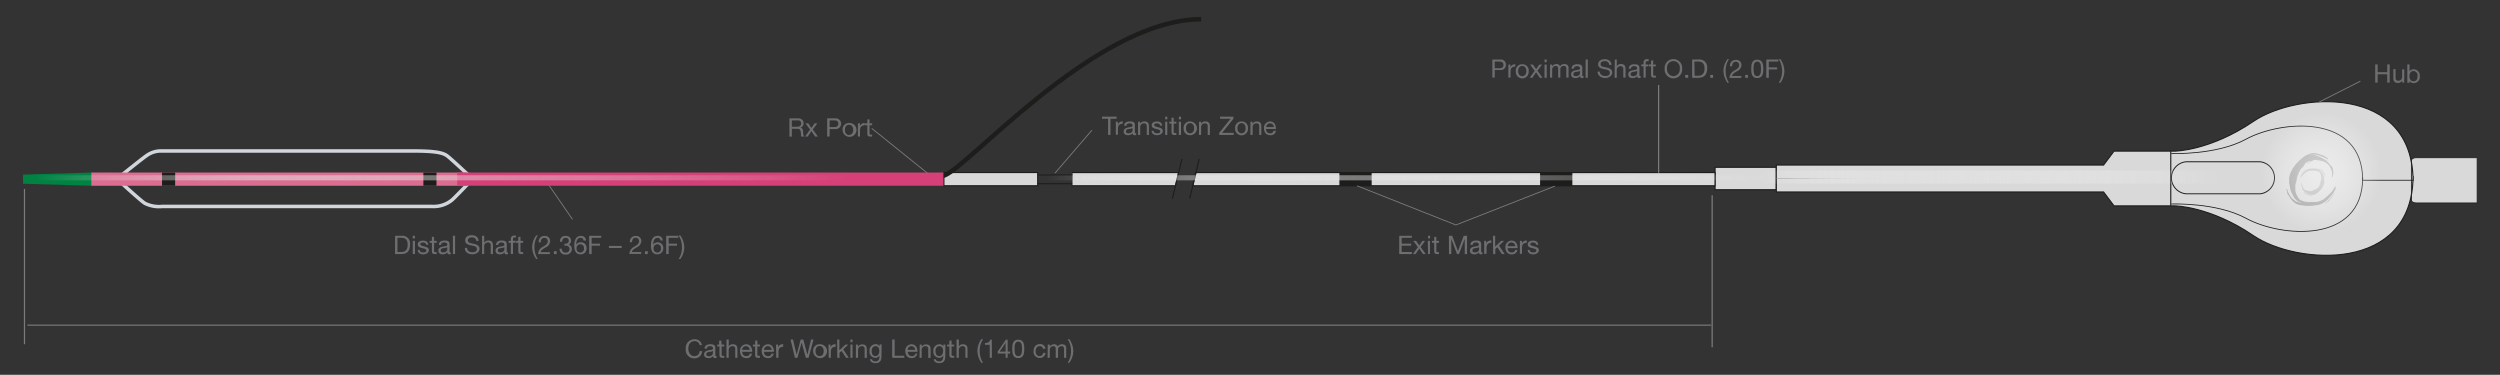 <?xml version="1.0" encoding="UTF-8"?>
<svg xmlns="http://www.w3.org/2000/svg" xmlns:xlink="http://www.w3.org/1999/xlink" id="Layer_1" data-name="Layer 1" viewBox="0 0 490.17 73.49">
  <rect x="0" y="0" width="490.17" height="73.49" fill="#333333" stroke="none"/>
  <defs>
    <linearGradient id="linear-gradient" x1="6.57" y1="34.86" x2="166.8" y2="34.86" gradientUnits="userSpaceOnUse">
      <stop offset="0" stop-color="#fff" stop-opacity="0"></stop>
      <stop offset="0.06" stop-color="#f8f8f8" stop-opacity="0.29"></stop>
      <stop offset="0.12" stop-color="#f1f1f1" stop-opacity="0.54"></stop>
      <stop offset="0.18" stop-color="#ededed" stop-opacity="0.74"></stop>
      <stop offset="0.22" stop-color="#e9e9e9" stop-opacity="0.88"></stop>
      <stop offset="0.26" stop-color="#e7e7e7" stop-opacity="0.97"></stop>
      <stop offset="0.29" stop-color="#e6e6e6"></stop>
      <stop offset="0.37" stop-color="#e7e7e7" stop-opacity="0.98"></stop>
      <stop offset="0.46" stop-color="#e8e8e8" stop-opacity="0.91"></stop>
      <stop offset="0.56" stop-color="#ebebeb" stop-opacity="0.8"></stop>
      <stop offset="0.67" stop-color="#efefef" stop-opacity="0.65"></stop>
      <stop offset="0.78" stop-color="#f3f3f3" stop-opacity="0.46"></stop>
      <stop offset="0.9" stop-color="#f9f9f9" stop-opacity="0.23"></stop>
      <stop offset="1" stop-color="#fff" stop-opacity="0"></stop>
    </linearGradient>
    <linearGradient id="linear-gradient-2" x1="205.2" y1="34.86" x2="347.34" y2="34.86" xlink:href="#linear-gradient"></linearGradient>
    <radialGradient id="radial-gradient" cx="455.1" cy="33.83" r="11.85" gradientUnits="userSpaceOnUse">
      <stop offset="0" stop-color="#fff" stop-opacity="0.5"></stop>
      <stop offset="0.14" stop-color="#fff" stop-opacity="0.47"></stop>
      <stop offset="0.35" stop-color="#fff" stop-opacity="0.39"></stop>
      <stop offset="0.6" stop-color="#fff" stop-opacity="0.27"></stop>
      <stop offset="0.87" stop-color="#fff" stop-opacity="0.09"></stop>
      <stop offset="1" stop-color="#fff" stop-opacity="0"></stop>
    </radialGradient>
    <linearGradient id="linear-gradient-3" x1="344.86" y1="34.71" x2="435.81" y2="34.71" xlink:href="#linear-gradient"></linearGradient>
    <radialGradient id="radial-gradient-2" cx="1903.41" cy="-3828.68" r="11.85" gradientTransform="translate(-343.23 739.14) scale(0.43 0.18)" xlink:href="#radial-gradient"></radialGradient>
  </defs>
  <path d="M137.17,67.65a.94.94,0,0,0-1-.76c-.85,0-1.21.7-1.21,1.45s.36,1.49,1.22,1.49a1,1,0,0,0,1-1h.48a1.46,1.46,0,0,1-1.55,1.43,1.64,1.64,0,0,1-1.65-1.86,1.69,1.69,0,0,1,1.69-1.88,1.36,1.36,0,0,1,1.47,1.16Z" fill="#6d6e70"></path>
  <path d="M140.49,70.14a.68.68,0,0,1-.31.07c-.22,0-.36-.12-.36-.4a1.17,1.17,0,0,1-.91.4c-.47,0-.86-.21-.86-.73s.44-.71.88-.8.87-.05.87-.38-.31-.43-.58-.43-.62.11-.64.49h-.43c0-.64.52-.86,1.1-.86s1,.1,1,.71v1.33c0,.2,0,.29.13.29a.39.39,0,0,0,.14,0Zm-.7-1.33A2.13,2.13,0,0,1,139,69c-.28.05-.52.15-.52.46s.24.38.5.38c.56,0,.79-.35.79-.58Z" fill="#6d6e70"></path>
  <path d="M141.47,67.56H142v.37h-.51v1.61c0,.2.05.23.32.23H142v.38h-.32c-.44,0-.62-.09-.62-.57V67.93h-.44v-.37H141v-.78h.43Z" fill="#6d6e70"></path>
  <path d="M142.45,66.57h.43v1.37h0a.87.87,0,0,1,.81-.44c.68,0,.89.39.89.94v1.71h-.42V68.39a.49.49,0,0,0-.53-.52.73.73,0,0,0-.76.81v1.47h-.43Z" fill="#6d6e70"></path>
  <path d="M147.44,69.33a1,1,0,0,1-1.11.88c-.82,0-1.21-.57-1.24-1.36a1.25,1.25,0,0,1,1.22-1.35c.91,0,1.19.85,1.17,1.48h-1.94a.77.77,0,0,0,.81.85.63.63,0,0,0,.67-.5ZM147,68.6a.75.75,0,0,0-.75-.73.74.74,0,0,0-.74.73Z" fill="#6d6e70"></path>
  <path d="M148.51,67.56H149v.37h-.51v1.61c0,.2.05.23.32.23H149v.38h-.32c-.44,0-.62-.09-.62-.57V67.93h-.44v-.37h.44v-.78h.43Z" fill="#6d6e70"></path>
  <path d="M151.7,69.33a1.05,1.05,0,0,1-1.11.88c-.82,0-1.21-.57-1.24-1.36a1.25,1.25,0,0,1,1.22-1.35c.91,0,1.19.85,1.17,1.48H149.8a.77.77,0,0,0,.81.85.63.63,0,0,0,.67-.5Zm-.41-.73a.75.75,0,0,0-.75-.73.74.74,0,0,0-.74.73Z" fill="#6d6e70"></path>
  <path d="M152.16,67.56h.4v.54h0a.94.94,0,0,1,1-.6V68c-.68,0-.93.39-.93,1v1.15h-.43Z" fill="#6d6e70"></path>
  <path d="M158.53,70.15H158l-.82-3h0l-.83,3h-.49L155,66.57h.49l.7,3h0l.8-3h.51l.8,3h0l.72-3h.48Z" fill="#6d6e70"></path>
  <path d="M160.7,67.5a1.36,1.36,0,1,1-1.26,1.36A1.23,1.23,0,0,1,160.7,67.5Zm0,2.33c.44,0,.8-.35.8-1s-.36-1-.8-1-.81.35-.81,1S160.25,69.83,160.7,69.83Z" fill="#6d6e70"></path>
  <path d="M162.44,67.56h.4v.54h0a.93.93,0,0,1,1-.6V68c-.69,0-.94.39-.94,1v1.15h-.42Z" fill="#6d6e70"></path>
  <path d="M164.14,66.57h.43v2.12l1.18-1.13h.57l-1,.94,1.1,1.65h-.54L165,68.8l-.4.37v1h-.43Z" fill="#6d6e70"></path>
  <path d="M167.16,67.09h-.42v-.52h.42Zm-.42.47h.42v2.59h-.42Z" fill="#6d6e70"></path>
  <path d="M167.82,67.56h.4V68h0a.9.9,0,0,1,.84-.47c.68,0,.89.39.89.94v1.71h-.42V68.39a.49.49,0,0,0-.53-.52.73.73,0,0,0-.76.81v1.47h-.43Z" fill="#6d6e70"></path>
  <path d="M172.83,69.93c0,.84-.38,1.27-1.2,1.27-.48,0-1-.2-1.07-.76H171c0,.31.39.42.67.42.55,0,.77-.4.77-1v-.17h0a.87.87,0,0,1-.8.47,1.18,1.18,0,0,1-1.16-1.31,1.22,1.22,0,0,1,1.2-1.37.84.84,0,0,1,.77.43h0v-.37h.4Zm-.42-1.13c0-.45-.2-.93-.73-.93s-.77.45-.77.95.17,1,.73,1S172.41,69.29,172.41,68.8Z" fill="#6d6e70"></path>
  <path d="M174.93,66.57h.48v3.18h1.89v.4h-2.37Z" fill="#6d6e70"></path>
  <path d="M179.85,69.33a1.05,1.05,0,0,1-1.11.88c-.82,0-1.21-.57-1.24-1.36a1.25,1.25,0,0,1,1.22-1.35c.91,0,1.19.85,1.17,1.48H178a.77.77,0,0,0,.81.85.63.63,0,0,0,.67-.5Zm-.41-.73a.75.75,0,0,0-.75-.73.74.74,0,0,0-.74.73Z" fill="#6d6e70"></path>
  <path d="M180.33,67.56h.4V68h0a.9.9,0,0,1,.84-.47c.68,0,.89.39.89.94v1.71H182V68.39a.49.49,0,0,0-.52-.52.73.73,0,0,0-.77.81v1.47h-.42Z" fill="#6d6e70"></path>
  <path d="M185.34,69.93c0,.84-.39,1.27-1.2,1.27-.49,0-1-.2-1.07-.76h.42c0,.31.39.42.67.42.56,0,.78-.4.78-1v-.17h0a.87.87,0,0,1-.81.47A1.17,1.17,0,0,1,183,68.87a1.22,1.22,0,0,1,1.19-1.37.82.82,0,0,1,.77.43h0v-.37h.4Zm-.42-1.13c0-.45-.2-.93-.74-.93s-.76.45-.76.95.17,1,.73,1S184.92,69.29,184.92,68.8Z" fill="#6d6e70"></path>
  <path d="M186.57,67.56h.51v.37h-.51v1.61c0,.2.05.23.32.23h.19v.38h-.32c-.44,0-.62-.09-.62-.57V67.93h-.44v-.37h.44v-.78h.43Z" fill="#6d6e70"></path>
  <path d="M187.55,66.57H188v1.37h0a.87.87,0,0,1,.81-.44c.68,0,.89.39.89.94v1.71h-.42V68.39a.49.49,0,0,0-.53-.52.73.73,0,0,0-.76.81v1.47h-.43Z" fill="#6d6e70"></path>
  <path d="M192.42,71.14a4.2,4.2,0,0,1-.78-2.34,3.92,3.92,0,0,1,.78-2.31h.33a4.09,4.09,0,0,0-.66,2.31,4.19,4.19,0,0,0,.66,2.34Z" fill="#6d6e70"></path>
  <path d="M194.48,70.15h-.43V67.6h-.92v-.34c.49,0,.93-.13,1-.66h.33Z" fill="#6d6e70"></path>
  <path d="M197.57,68.94h.48v.38h-.48v.83h-.4v-.83h-1.55v-.41l1.61-2.31h.34Zm-.4,0V67.2h0L196,68.94Z" fill="#6d6e70"></path>
  <path d="M199.65,66.6c1.11,0,1.18,1,1.18,1.81s-.07,1.8-1.18,1.8-1.18-1-1.18-1.8S198.54,66.6,199.65,66.6Zm0,3.23c.72,0,.73-.9.73-1.43s0-1.43-.73-1.43-.73.9-.73,1.43S198.92,69.83,199.65,69.83Z" fill="#6d6e70"></path>
  <path d="M204.5,68.39a.6.6,0,0,0-.64-.52c-.61,0-.8.49-.8,1s.21.94.75.94a.67.67,0,0,0,.71-.63H205a1.08,1.08,0,0,1-1.14,1,1.18,1.18,0,0,1-1.21-1.32c0-.78.4-1.39,1.22-1.39a1,1,0,0,1,1.11.89Z" fill="#6d6e70"></path>
  <path d="M205.43,67.56h.4v.38h0a1,1,0,0,1,.84-.44.69.69,0,0,1,.71.44.94.94,0,0,1,.81-.44c.52,0,.86.21.86.75v1.9h-.42v-1.7c0-.32-.09-.58-.51-.58a.63.63,0,0,0-.67.67v1.61H207v-1.7c0-.34-.1-.58-.48-.58a.7.7,0,0,0-.69.67v1.61h-.43Z" fill="#6d6e70"></path>
  <path d="M209.33,71.14a4.19,4.19,0,0,0,.66-2.31,4.24,4.24,0,0,0-.66-2.34h.32a4.19,4.19,0,0,1,.79,2.34,4,4,0,0,1-.79,2.31Z" fill="#6d6e70"></path>
  <path d="M77.46,46.23h1.22a1.52,1.52,0,0,1,1.72,1.7c0,1.2-.52,1.88-1.72,1.88H77.46Zm.47,3.18h.79c.33,0,1.21-.09,1.21-1.41,0-.85-.32-1.37-1.2-1.37h-.8Z" fill="#6d6e70"></path>
  <path d="M81.36,46.75h-.43v-.52h.43Zm-.43.47h.43v2.59h-.43Z" fill="#6d6e70"></path>
  <path d="M82.28,49c0,.38.34.5.69.5s.63-.06.63-.38-.42-.39-.85-.48-.84-.24-.84-.74.51-.73,1-.73,1,.18,1.07.81h-.43c0-.33-.32-.44-.6-.44s-.55.07-.55.33.45.36.84.46.85.23.85.73-.58.82-1.1.82-1.07-.24-1.1-.88Z" fill="#6d6e70"></path>
  <path d="M85.11,47.22h.51v.38h-.51v1.6c0,.2,0,.23.32.23h.19v.38H85.3c-.44,0-.62-.09-.62-.57V47.6h-.44v-.38h.44v-.78h.43Z" fill="#6d6e70"></path>
  <path d="M88.38,49.8a.6.6,0,0,1-.3.07c-.22,0-.36-.12-.36-.4a1.17,1.17,0,0,1-.91.4c-.47,0-.86-.21-.86-.73s.44-.71.88-.79.87-.06.87-.38-.31-.44-.58-.44-.62.11-.64.49h-.43c0-.64.52-.86,1.1-.86s1,.1,1,.71V49.2c0,.2,0,.29.13.29a.32.32,0,0,0,.13,0Zm-.69-1.33a2.13,2.13,0,0,1-.77.18c-.28.05-.52.15-.52.46s.24.38.5.38c.56,0,.79-.35.79-.58Z" fill="#6d6e70"></path>
  <path d="M88.8,46.23h.43v3.58H88.8Z" fill="#6d6e70"></path>
  <path d="M93.42,47.28a.79.79,0,0,0-.89-.73c-.4,0-.8.14-.8.61s.57.51,1.14.64,1.15.33,1.15,1-.75,1.06-1.4,1.06c-.8,0-1.48-.39-1.48-1.26h.45c0,.6.5.86,1,.86s.91-.13.91-.65-.57-.58-1.14-.7-1.15-.29-1.15-1,.65-1,1.3-1,1.29.34,1.32,1.13Z" fill="#6d6e70"></path>
  <path d="M94.52,46.23h.42V47.6h0a.88.88,0,0,1,.82-.44c.68,0,.89.39.89.94v1.71h-.43V48.05a.49.49,0,0,0-.52-.52.73.73,0,0,0-.77.82v1.46h-.42Z" fill="#6d6e70"></path>
  <path d="M99.59,49.8a.62.62,0,0,1-.31.07c-.22,0-.36-.12-.36-.4a1.16,1.16,0,0,1-.91.4c-.47,0-.85-.21-.85-.73s.43-.71.87-.79.87-.06.87-.38-.3-.44-.57-.44-.63.11-.65.49h-.42c0-.64.52-.86,1.09-.86s1,.1,1,.71V49.2c0,.2,0,.29.14.29a.32.32,0,0,0,.13,0Zm-.69-1.33a2.24,2.24,0,0,1-.77.18c-.28.05-.52.15-.52.46s.24.38.5.38c.56,0,.79-.35.79-.58Z" fill="#6d6e70"></path>
  <path d="M100.16,47.6h-.44v-.38h.44v-.39c0-.42.25-.64.71-.64a1.35,1.35,0,0,1,.28,0v.37a1.05,1.05,0,0,0-.24,0c-.21,0-.33.06-.33.29v.36h.5v.38h-.5v2.21h-.42Z" fill="#6d6e70"></path>
  <path d="M102.05,47.22h.52v.38h-.52v1.6c0,.2.06.23.32.23h.2v.38h-.33c-.44,0-.61-.09-.61-.57V47.6h-.44v-.38h.44v-.78h.42Z" fill="#6d6e70"></path>
  <path d="M105.13,50.8a4.21,4.21,0,0,1-.79-2.34,4,4,0,0,1,.79-2.31h.32a4.17,4.17,0,0,0-.66,2.31,4.27,4.27,0,0,0,.66,2.34Z" fill="#6d6e70"></path>
  <path d="M105.62,47.51a1.1,1.1,0,0,1,1.14-1.25,1,1,0,0,1,1.11,1A1.43,1.43,0,0,1,107,48.5c-.44.27-.91.49-1,.93h1.82v.38h-2.32a1.69,1.69,0,0,1,1-1.45c.6-.37.9-.6.9-1.09a.65.65,0,0,0-.68-.64c-.5,0-.71.46-.69.88Z" fill="#6d6e70"></path>
  <path d="M108.6,49.25h.55v.56h-.55Z" fill="#6d6e70"></path>
  <path d="M110.66,47.78h.19a.59.59,0,0,0,.67-.58.56.56,0,0,0-.63-.57c-.46,0-.66.36-.67.77h-.42a1,1,0,0,1,1.09-1.14c.62,0,1.08.29,1.08,1a.83.83,0,0,1-.49.71h0a.8.8,0,0,1,.64.86,1.09,1.09,0,0,1-1.22,1.08,1.08,1.08,0,0,1-1.18-1.16h.43a.72.72,0,0,0,.75.78.7.7,0,0,0,.77-.68.67.67,0,0,0-.75-.68h-.26Z" fill="#6d6e70"></path>
  <path d="M114.42,47.16a.57.57,0,0,0-.59-.53c-.73,0-.84.8-.86,1.35h0a1,1,0,0,1,.88-.47A1.07,1.07,0,0,1,115,48.68a1.12,1.12,0,0,1-1.19,1.19c-1.05,0-1.22-1-1.22-1.71,0-1,.3-1.9,1.31-1.9a.92.92,0,0,1,1,.9Zm-1.37,1.54a.73.73,0,1,0,1.45,0,.71.71,0,0,0-.72-.81A.73.73,0,0,0,113.05,48.7Z" fill="#6d6e70"></path>
  <path d="M115.52,46.23h2.35v.4H116v1.14h1.64v.4H116v1.64h-.48Z" fill="#6d6e70"></path>
  <path d="M119.39,48.22h2.5v.4h-2.5Z" fill="#6d6e70"></path>
  <path d="M123.5,47.51a1.1,1.1,0,0,1,1.14-1.25,1,1,0,0,1,1.11,1,1.43,1.43,0,0,1-.86,1.22c-.44.27-.91.49-1,.93h1.82v.38H123.4a1.69,1.69,0,0,1,1-1.45c.6-.37.9-.6.9-1.09a.65.65,0,0,0-.68-.64c-.5,0-.71.46-.69.88Z" fill="#6d6e70"></path>
  <path d="M126.48,49.25H127v.56h-.55Z" fill="#6d6e70"></path>
  <path d="M129.52,47.16a.57.57,0,0,0-.59-.53c-.73,0-.84.8-.86,1.35h0a1,1,0,0,1,.88-.47,1.07,1.07,0,0,1,1.09,1.16,1.12,1.12,0,0,1-1.19,1.19c-1.05,0-1.22-1-1.22-1.71,0-1,.3-1.9,1.31-1.9a.92.92,0,0,1,1,.9Zm-1.37,1.54a.73.73,0,1,0,1.45,0,.71.71,0,0,0-.72-.81A.73.73,0,0,0,128.15,48.7Z" fill="#6d6e70"></path>
  <path d="M130.62,46.23H133v.4H131.1v1.14h1.64v.4H131.1v1.64h-.48Z" fill="#6d6e70"></path>
  <path d="M133.05,50.8a4.11,4.11,0,0,0,.66-2.31,4.16,4.16,0,0,0-.66-2.34h.33a4.18,4.18,0,0,1,.78,2.34,3.94,3.94,0,0,1-.78,2.31Z" fill="#6d6e70"></path>
  <path d="M274.35,46.23h2.47v.4h-2v1.14h1.86v.4h-1.86v1.24h2v.4h-2.48Z" fill="#6d6e70"></path>
  <path d="M278,48.45l-.9-1.23h.54l.63.91.64-.91h.51l-.89,1.19,1,1.4H279l-.72-1.07-.73,1.07h-.51Z" fill="#6d6e70"></path>
  <path d="M280.37,46.75H280v-.52h.42Zm-.42.47h.42v2.59H280Z" fill="#6d6e70"></path>
  <path d="M281.62,47.22h.52v.38h-.52v1.6c0,.2.06.23.33.23h.19v.38h-.33c-.44,0-.61-.09-.61-.57V47.6h-.44v-.38h.44v-.78h.42Z" fill="#6d6e70"></path>
  <path d="M284.08,46.23h.65l1.13,3,1.13-3h.65v3.58h-.45v-3h0l-1.12,3h-.4l-1.12-3h0v3h-.45Z" fill="#6d6e70"></path>
  <path d="M290.65,49.8a.65.65,0,0,1-.31.07c-.22,0-.36-.12-.36-.4a1.17,1.17,0,0,1-.91.4c-.47,0-.86-.21-.86-.73s.44-.71.88-.79.87-.06.87-.38-.31-.44-.58-.44-.62.11-.64.49h-.43c0-.64.52-.86,1.1-.86s1,.1,1,.71V49.2c0,.2,0,.29.14.29a.37.37,0,0,0,.13,0ZM290,48.47a2.24,2.24,0,0,1-.78.18c-.28.05-.52.15-.52.46s.24.38.5.38c.57,0,.8-.35.8-.58Z" fill="#6d6e70"></path>
  <path d="M291,47.22h.4v.54h0a.94.94,0,0,1,1-.6v.45c-.69,0-.94.39-.94,1v1.15H291Z" fill="#6d6e70"></path>
  <path d="M292.73,46.23h.42v2.12l1.19-1.13h.57l-1,.94,1.1,1.65h-.54l-.89-1.35-.4.37v1h-.42Z" fill="#6d6e70"></path>
  <path d="M297.51,49a1.05,1.05,0,0,1-1.11.88c-.83,0-1.22-.57-1.24-1.36a1.25,1.25,0,0,1,1.21-1.35c.92,0,1.2.85,1.18,1.48h-1.94a.76.76,0,0,0,.8.85.63.63,0,0,0,.68-.5Zm-.41-.73a.75.75,0,0,0-.75-.73.74.74,0,0,0-.74.73Z" fill="#6d6e70"></path>
  <path d="M298,47.22h.4v.54h0a.93.93,0,0,1,.95-.6v.45c-.69,0-.94.39-.94,1v1.15H298Z" fill="#6d6e70"></path>
  <path d="M299.91,49c0,.38.34.5.69.5s.63-.06.63-.38-.42-.39-.85-.48-.84-.24-.84-.74.51-.73,1-.73,1,.18,1.07.81h-.43c0-.33-.32-.44-.6-.44s-.55.07-.55.33.45.36.84.46.85.23.85.73-.58.82-1.1.82-1.07-.24-1.1-.88Z" fill="#6d6e70"></path>
  <path d="M292.6,11.67h1.57a1,1,0,0,1,1.09,1.06,1,1,0,0,1-1.09,1h-1.1v1.47h-.47Zm.47,1.71H294c.53,0,.78-.23.78-.65s-.25-.66-.78-.66h-.94Z" fill="#6d6e70"></path>
  <path d="M295.75,12.66h.4v.54h0a.94.94,0,0,1,.95-.6v.45c-.68,0-.93.39-.93,1v1.16h-.43Z" fill="#6d6e70"></path>
  <path d="M298.46,12.6A1.22,1.22,0,0,1,299.72,14a1.26,1.26,0,1,1-2.51,0A1.22,1.22,0,0,1,298.46,12.6Zm0,2.33c.45,0,.81-.35.81-1s-.36-1-.81-1-.8.35-.8,1S298,14.93,298.46,14.93Z" fill="#6d6e70"></path>
  <path d="M300.91,13.88l-.9-1.22h.55l.62.9.64-.9h.52l-.9,1.19,1,1.4h-.55l-.72-1.08-.72,1.08h-.52Z" fill="#6d6e70"></path>
  <path d="M303.26,12.19h-.43v-.52h.43Zm-.43.47h.43v2.59h-.43Z" fill="#6d6e70"></path>
  <path d="M303.92,12.66h.4V13h0a1,1,0,0,1,.83-.44.69.69,0,0,1,.72.44.94.94,0,0,1,.81-.44c.51,0,.86.21.86.75v1.9h-.43v-1.7c0-.32-.08-.58-.5-.58a.63.63,0,0,0-.68.66v1.62h-.42v-1.7c0-.34-.11-.58-.49-.58a.7.7,0,0,0-.69.66v1.62h-.42Z" fill="#6d6e70"></path>
  <path d="M310.48,15.24a.65.65,0,0,1-.31.07c-.22,0-.36-.13-.36-.4a1.17,1.17,0,0,1-.91.4c-.47,0-.86-.21-.86-.73s.44-.71.88-.8.87-.06.87-.38-.31-.43-.58-.43-.62.11-.64.49h-.43c0-.64.52-.86,1.1-.86s1,.1,1,.71v1.33c0,.2,0,.29.14.29a.37.37,0,0,0,.13,0Zm-.7-1.33a2.14,2.14,0,0,1-.77.17c-.28.05-.52.15-.52.47s.24.38.5.38c.56,0,.79-.35.79-.58Z" fill="#6d6e70"></path>
  <path d="M310.89,11.67h.43v3.58h-.43Z" fill="#6d6e70"></path>
  <path d="M315.51,12.72a.79.79,0,0,0-.89-.73c-.4,0-.8.14-.8.61s.57.5,1.15.63,1.14.33,1.14,1-.75,1.07-1.4,1.07-1.48-.39-1.48-1.26h.45c0,.6.5.86,1.05.86s.9-.13.9-.65-.57-.58-1.14-.7-1.15-.29-1.15-.95.65-1,1.3-1,1.29.34,1.32,1.13Z" fill="#6d6e70"></path>
  <path d="M316.61,11.67H317V13h0a.88.88,0,0,1,.82-.44c.68,0,.89.39.89.94v1.71h-.43V13.49a.49.49,0,0,0-.52-.52.73.73,0,0,0-.77.81v1.47h-.42Z" fill="#6d6e70"></path>
  <path d="M321.68,15.24a.65.65,0,0,1-.31.07c-.22,0-.36-.13-.36-.4a1.16,1.16,0,0,1-.91.4c-.47,0-.85-.21-.85-.73s.43-.71.87-.8.87-.06.87-.38-.3-.43-.57-.43-.63.11-.65.49h-.42c0-.64.52-.86,1.09-.86s1,.1,1,.71v1.33c0,.2,0,.29.14.29a.32.32,0,0,0,.13,0ZM321,13.91a2.25,2.25,0,0,1-.77.17c-.28.05-.52.15-.52.47s.24.38.5.38c.56,0,.79-.35.79-.58Z" fill="#6d6e70"></path>
  <path d="M322.25,13h-.44v-.37h.44v-.39c0-.42.25-.64.71-.64a1.35,1.35,0,0,1,.28,0V12a1.05,1.05,0,0,0-.24,0c-.21,0-.33.06-.33.29v.36h.5V13h-.5v2.22h-.42Z" fill="#6d6e70"></path>
  <path d="M324.14,12.66h.52V13h-.52v1.61c0,.2.06.23.32.23h.2v.38h-.33c-.44,0-.61-.09-.61-.57V13h-.44v-.37h.44v-.78h.42Z" fill="#6d6e70"></path>
  <path d="M328.1,11.59a1.71,1.71,0,0,1,1.71,1.87,1.72,1.72,0,1,1-3.42,0A1.71,1.71,0,0,1,328.1,11.59Zm0,3.34a1.3,1.3,0,0,0,1.24-1.47,1.26,1.26,0,1,0-2.48,0A1.3,1.3,0,0,0,328.1,14.93Z" fill="#6d6e70"></path>
  <path d="M330.41,14.69H331v.56h-.56Z" fill="#6d6e70"></path>
  <path d="M331.78,11.67H333a1.52,1.52,0,0,1,1.72,1.7c0,1.2-.53,1.88-1.72,1.88h-1.22Zm.47,3.18H333c.33,0,1.21-.09,1.21-1.41,0-.85-.32-1.37-1.2-1.37h-.8Z" fill="#6d6e70"></path>
  <path d="M335.32,14.69h.56v.56h-.56Z" fill="#6d6e70"></path>
  <path d="M338.71,16.24a4.22,4.22,0,0,1-.79-2.35,3.92,3.92,0,0,1,.79-2.3H339a4.16,4.16,0,0,0-.66,2.3,4.3,4.3,0,0,0,.66,2.35Z" fill="#6d6e70"></path>
  <path d="M339.2,13a1.1,1.1,0,0,1,1.14-1.25,1,1,0,0,1,1.11,1,1.41,1.41,0,0,1-.86,1.21c-.44.27-.91.5-1,.94h1.82v.38H339.1a1.7,1.7,0,0,1,1-1.46c.6-.37.9-.59.9-1.08a.65.65,0,0,0-.68-.64c-.5,0-.71.46-.69.88Z" fill="#6d6e70"></path>
  <path d="M342.18,14.69h.55v.56h-.55Z" fill="#6d6e70"></path>
  <path d="M344.54,11.7c1.11,0,1.19,1,1.19,1.8s-.08,1.81-1.19,1.81-1.18-1-1.18-1.81S343.43,11.7,344.54,11.7Zm0,3.23c.73,0,.73-.9.73-1.43s0-1.43-.73-1.43-.73.9-.73,1.43S343.82,14.93,344.54,14.93Z" fill="#6d6e70"></path>
  <path d="M346.32,11.67h2.35v.4H346.8v1.14h1.64v.4H346.8v1.64h-.48Z" fill="#6d6e70"></path>
  <path d="M348.75,16.24a4.11,4.11,0,0,0,.66-2.31,4.16,4.16,0,0,0-.66-2.34h.33a4.18,4.18,0,0,1,.78,2.34,3.94,3.94,0,0,1-.78,2.31Z" fill="#6d6e70"></path>
  <path d="M217.26,23.28h-1.19v-.4h2.86v.4h-1.2v3.18h-.47Z" fill="#6d6e70"></path>
  <path d="M218.78,23.87h.4v.54h0a.93.93,0,0,1,.95-.6v.45c-.69,0-.94.39-.94,1v1.16h-.42Z" fill="#6d6e70"></path>
  <path d="M222.75,26.45a.63.63,0,0,1-.31.06c-.22,0-.36-.11-.36-.4a1.12,1.12,0,0,1-.91.4c-.47,0-.85-.21-.85-.72s.43-.71.87-.8.87-.06.87-.38-.3-.43-.57-.43-.63.11-.65.49h-.42c0-.64.52-.86,1.09-.86s1,.1,1,.71v1.33c0,.2,0,.29.14.29a.22.22,0,0,0,.13,0Zm-.69-1.33a2.25,2.25,0,0,1-.77.17c-.28.05-.52.15-.52.47s.24.38.5.38c.56,0,.79-.35.79-.59Z" fill="#6d6e70"></path>
  <path d="M223.14,23.87h.4v.41h0a.9.9,0,0,1,.84-.47c.68,0,.89.39.89.94v1.71h-.42V24.7a.49.49,0,0,0-.53-.52.73.73,0,0,0-.76.81v1.47h-.43Z" fill="#6d6e70"></path>
  <path d="M226.18,25.64c0,.38.35.5.7.5s.62-.06.62-.38-.42-.39-.84-.49-.85-.23-.85-.73.52-.73,1-.73,1,.18,1.06.81h-.43c0-.33-.32-.44-.6-.44s-.55.07-.55.33.45.36.85.45.85.24.85.74-.58.81-1.11.81-1.07-.23-1.09-.87Z" fill="#6d6e70"></path>
  <path d="M228.87,23.4h-.42v-.52h.42Zm-.42.47h.42v2.59h-.42Z" fill="#6d6e70"></path>
  <path d="M230.12,23.87h.52v.37h-.52v1.61c0,.2.06.23.32.23h.2v.38h-.33c-.44,0-.61-.09-.61-.57V24.24h-.44v-.37h.44v-.78h.42Z" fill="#6d6e70"></path>
  <path d="M231.56,23.4h-.43v-.52h.43Zm-.43.47h.43v2.59h-.43Z" fill="#6d6e70"></path>
  <path d="M233.33,23.81a1.35,1.35,0,0,1,0,2.7,1.22,1.22,0,0,1-1.25-1.35A1.22,1.22,0,0,1,233.33,23.81Zm0,2.33c.45,0,.81-.35.81-1s-.36-1-.81-1-.8.35-.8,1S232.89,26.14,233.33,26.14Z" fill="#6d6e70"></path>
  <path d="M235.09,23.87h.4v.41h0a.9.9,0,0,1,.84-.47c.68,0,.89.39.89.94v1.71h-.43V24.7a.49.49,0,0,0-.52-.52.73.73,0,0,0-.77.81v1.47h-.42Z" fill="#6d6e70"></path>
  <path d="M239.05,26.05l2.22-2.77h-2.05v-.4h2.61v.4l-2.22,2.77h2.28v.41h-2.84Z" fill="#6d6e70"></path>
  <path d="M243.43,23.81a1.22,1.22,0,0,1,1.25,1.35,1.26,1.26,0,1,1-2.51,0A1.23,1.23,0,0,1,243.43,23.81Zm0,2.33c.44,0,.8-.35.8-1s-.36-1-.8-1-.81.35-.81,1S243,26.14,243.43,26.14Z" fill="#6d6e70"></path>
  <path d="M245.18,23.87h.4v.41h0a.9.9,0,0,1,.84-.47c.68,0,.89.39.89.94v1.71h-.42V24.7a.49.49,0,0,0-.53-.52.73.73,0,0,0-.76.81v1.47h-.43Z" fill="#6d6e70"></path>
  <path d="M250.17,25.63a1,1,0,0,1-1.11.88c-.82,0-1.21-.57-1.24-1.36A1.24,1.24,0,0,1,249,23.81c.91,0,1.19.85,1.17,1.48h-1.94a.77.77,0,0,0,.81.85.63.63,0,0,0,.67-.51Zm-.41-.72a.75.75,0,0,0-.75-.73.74.74,0,0,0-.74.73Z" fill="#6d6e70"></path>
  <path d="M154.78,23.2h1.68c.67,0,1.09.36,1.09.93a.86.86,0,0,1-.62.91h0c.41.08.5.39.53.74a1.8,1.8,0,0,0,.21,1h-.53c-.13-.14-.06-.53-.13-.88s-.13-.64-.59-.64h-1.17v1.52h-.47Zm1.47,1.65c.44,0,.82-.12.82-.64a.56.56,0,0,0-.63-.61h-1.19v1.25Z" fill="#6d6e70"></path>
  <path d="M158.83,25.41l-.9-1.23h.54l.62.91.65-.91h.51l-.89,1.2,1,1.39h-.55l-.72-1.07-.72,1.07h-.51Z" fill="#6d6e70"></path>
  <path d="M162.18,23.2h1.57a1.06,1.06,0,1,1,0,2.11h-1.09v1.46h-.48Zm.48,1.71h.93c.53,0,.78-.23.78-.66s-.25-.65-.78-.65h-.93Z" fill="#6d6e70"></path>
  <path d="M166.47,24.12a1.36,1.36,0,1,1-1.26,1.36A1.23,1.23,0,0,1,166.47,24.12Zm0,2.34c.45,0,.81-.35.81-1s-.36-1-.81-1-.81.35-.81,1S166,26.46,166.47,26.46Z" fill="#6d6e70"></path>
  <path d="M168.21,24.18h.4v.55h0a.94.94,0,0,1,.95-.61v.45c-.69,0-.94.4-.94,1.05v1.15h-.42Z" fill="#6d6e70"></path>
  <path d="M170.48,24.18H171v.38h-.51v1.61c0,.19.05.23.32.23H171v.37h-.32c-.44,0-.62-.09-.62-.56V24.56h-.44v-.38h.44v-.77h.43Z" fill="#6d6e70"></path>
  <polygon points="17.89 33.83 4.51 34.24 4.51 36.02 17.89 36.42 17.89 33.83" fill="#008242"></polygon>
  <path d="M91.73,34.22s-3.07-2.88-4-3.62-2.72-1-7-1H31.76a4.81,4.81,0,0,0-3,.9C28,31,24,34.22,24,34.22v1.83s3.78,3.47,4.44,3.83a6.19,6.19,0,0,0,3.33.6h53a5.69,5.69,0,0,0,3.86-1.27c.68-.6,3.13-3.17,3.13-3.17Z" fill="none" stroke="#d0d6db" stroke-width="0.69"></path>
  <rect x="17.89" y="33.83" width="73.64" height="2.59" fill="#db6d91"></rect>
  <rect x="31.77" y="33.83" width="2.57" height="2.59" fill="#1d1d1b"></rect>
  <rect x="83.01" y="33.83" width="2.57" height="2.59" fill="#1d1d1b"></rect>
  <polygon points="231.08 33.83 210.12 33.83 210.16 36.42 230.49 36.42 231.08 33.83" fill="#d9d9d9"></polygon>
  <rect x="336.27" y="32.8" width="11.99" height="4.4" fill="#d9d9d9"></rect>
  <rect x="336.27" y="32.8" width="11.99" height="4.4" fill="none" stroke="#1d1d1b" stroke-width="0.22"></rect>
  <polygon points="336.26 33.83 234.49 33.83 233.88 36.42 336.26 36.42 336.26 33.83" fill="#d9d9d9"></polygon>
  <polygon points="336.26 33.83 234.49 33.83 233.88 36.42 336.26 36.42 336.26 33.83" fill="none" stroke="#1d1d1b" stroke-width="0.22"></polygon>
  <polygon points="231.08 33.83 210.18 33.83 210.16 36.42 230.47 36.42 231.08 33.83" fill="none" stroke="#1d1d1b" stroke-width="0.22"></polygon>
  <rect x="185.07" y="33.83" width="18.39" height="2.59" fill="#d9d9d9"></rect>
  <rect x="185.07" y="33.83" width="18.39" height="2.59" fill="none" stroke="#1d1d1b" stroke-width="0.22"></rect>
  <rect x="301.96" y="33.84" width="6.33" height="2.64" fill="#1d1d1b"></rect>
  <rect x="262.61" y="33.84" width="6.33" height="2.64" fill="#1d1d1b"></rect>
  <line x1="203.47" y1="34.31" x2="210.23" y2="34.31" fill="none" stroke="#1d1d1b" stroke-width="0.22"></line>
  <line x1="203.47" y1="36.02" x2="210.23" y2="36.02" fill="none" stroke="#1d1d1b" stroke-width="0.22"></line>
  <path d="M235.51,3.77c-21.15,0-47.1,30.71-50.74,30.71l-2,.24" fill="none" stroke="#1d1d1b" stroke-width="0.89"></path>
  <line x1="335.7" y1="38.27" x2="335.7" y2="68.08" fill="none" stroke="#7a7b7a" stroke-linejoin="round" stroke-width="0.24"></line>
  <line x1="325.2" y1="16.67" x2="325.2" y2="33.9" fill="none" stroke="#7a7b7a" stroke-linejoin="round" stroke-width="0.24"></line>
  <line x1="4.8" y1="37.05" x2="4.8" y2="67.48" fill="none" stroke="#7a7b7a" stroke-linejoin="round" stroke-width="0.24"></line>
  <line x1="5.38" y1="63.76" x2="335.51" y2="63.76" fill="none" stroke="#7a7b7a" stroke-linejoin="round" stroke-width="0.22"></line>
  <polyline points="266.07 36.43 285.45 44.11 304.86 36.49" fill="none" stroke="#7a7b7a" stroke-linejoin="round" stroke-width="0.17"></polyline>
  <line x1="206.85" y1="33.94" x2="214.09" y2="25.53" fill="none" stroke="#7a7b7a" stroke-linejoin="round" stroke-width="0.17"></line>
  <line x1="170.92" y1="25.17" x2="182.15" y2="34.2" fill="none" stroke="#7a7b7a" stroke-linejoin="round" stroke-width="0.17"></line>
  <line x1="107.42" y1="36.01" x2="112.25" y2="43.02" fill="none" stroke="#7a7b7a" stroke-linejoin="round" stroke-width="0.17"></line>
  <path d="M473.69,39.79c-.49,0-.89-.24-.89-.54V31.46c0-.3.4-.54.89-.54h12v8.87Z" fill="#d9d9d9"></path>
  <path d="M348.28,35V32.36h64.16l2.05-2.73h11.95s6.91-.07,15.37-5.83,31.31-7.38,31.31,11.7" fill="#d9d9d9"></path>
  <path d="M348.28,35V32.36h64.16l2.05-2.73h11.95s6.91-.07,15.37-5.83,31.31-7.38,31.31,11.7" fill="none" stroke="#1d1d1b" stroke-width="0.22"></path>
  <path d="M348.28,35v2.64h64.16l2.05,2.73h11.95s6.91.07,15.37,5.83,31.31,7.38,31.31-11.7" fill="#d9d9d9"></path>
  <path d="M348.28,35v2.64h64.16l2.05,2.73h11.95s6.91.07,15.37,5.83,31.31,7.38,31.31-11.7" fill="none" stroke="#1d1d1b" stroke-width="0.22"></path>
  <path d="M425.71,30.1s8.85.36,14.66-2.81c6.91-3.76,22.88-5.07,22.88,8.05" fill="none" stroke="#1d1d1b" stroke-width="0.16"></path>
  <path d="M425.71,40s8.85-.36,14.66,2.8c6.91,3.77,22.88,5.07,22.88-8" fill="none" stroke="#1d1d1b" stroke-width="0.16"></path>
  <line x1="425.62" y1="29.63" x2="425.62" y2="40.36" fill="none" stroke="#1d1d1b" stroke-width="0.22"></line>
  <line x1="463.25" y1="35.34" x2="473.12" y2="35.34" fill="none" stroke="#1d1d1b" stroke-width="0.16"></line>
  <path d="M443.15,38a3.16,3.16,0,0,0,0-6.28h-14.5a3.15,3.15,0,0,0,0,6.28Z" fill="none" stroke="#1d1d1b" stroke-width="0.19"></path>
  <polygon points="184.97 33.83 89.64 33.83 89.64 36.42 184.96 36.42 184.97 33.83" fill="#d44077"></polygon>
  <path d="M455.89,34.21c-.1-.16-.2-.33-.32-.49h0l-.16-.18a.08.08,0,0,0,0-.05h0l-.25-.19a1.34,1.34,0,0,0-.52-.18h0c-.17,0-.34,0-.5-.07a4.69,4.69,0,0,0-.92,0h0c-.11,0-.23,0-.34,0a2,2,0,0,0-1,.55,2.1,2.1,0,0,0-.38.41,1.06,1.06,0,0,0-.15.15,3.28,3.28,0,0,0-.22.37c0,.09-.08.18-.11.28v0h0v0a.19.19,0,0,0,0,.08h0v0h0a2.4,2.4,0,0,1,.34-.84,4.16,4.16,0,0,1,.78-.84.49.49,0,0,0-.23.14h0l-.14.11,0,0s0,0,0,0h0a4.93,4.93,0,0,0-.42.51,3.05,3.05,0,0,0-.2.46v0h0v0a3.58,3.58,0,0,0-.09.35s0,.09,0,.13,0,.06,0,.08,0,0,0,0l0-.09a2.33,2.33,0,0,1,.17-.26h0l0,0a3.07,3.07,0,0,1,.34-.38l.19-.19,0,0,.07-.06h0l0,0c.07,0,.14-.12.21-.18a2,2,0,0,1,.82-.36,5.06,5.06,0,0,1,.55,0h.23a1.08,1.08,0,0,1,.31,0H454a2.48,2.48,0,0,1,.68.23l.09.08,0,0,0,0,.05.07a1.88,1.88,0,0,1,.29.74,1.93,1.93,0,0,1,0,.24h0s0,0,0,0h0a1,1,0,0,1,0,.29,2,2,0,0,1-.07.23,4.52,4.52,0,0,0-.11.53l0,.11c0,.07,0,.13-.07.19s-.09.23-.15.35l-.09.13h0s0,0,0,0h0s0,0,0,0v0a1.31,1.31,0,0,1-.2.21l0,0,0,0-.27.16a3.3,3.3,0,0,1-.41.23h-.07l0,0,0,0,.06,0s0,0,0,0l.06,0h0l.1-.07h0l0,0v0s0,0,0,0-.05,0-.08,0l-.15.08a4.3,4.3,0,0,1-.43.21l-.13,0h-.1s-.05,0-.08,0h0a2.68,2.68,0,0,1-.64-.12l-.1,0,0,0-.06,0h0a1.24,1.24,0,0,1-.61-.68,1.27,1.27,0,0,1-.14-.53,1,1,0,0,1,0-.18h0a.47.47,0,0,0,0-.2.44.44,0,0,0-.1.22,1.2,1.2,0,0,0,0,.38,1.67,1.67,0,0,0,.11.44l.07.18,0,0s0,0,0,.07,0,.09.08.14,0,0,0,0a1.93,1.93,0,0,0,.39.42,4.83,4.83,0,0,0,1,.47.75.75,0,0,0,.51,0l.19,0h0l-.23.08h-.08l-.17,0a.67.67,0,0,1-.24,0h0l-.25-.07h0a3.16,3.16,0,0,1-.43-.16l-.33-.17h0l-.12-.07h-.05s0,0,0,.05l.1.11a1.85,1.85,0,0,0,.6.33h0a2.83,2.83,0,0,0,.31.11h.05l.1,0,.17,0h.23a2.29,2.29,0,0,0,1.12-.5,5.28,5.28,0,0,0,.63-.62h0a5.3,5.3,0,0,0,.36-.51,1.59,1.59,0,0,0,.15-.29h0a2.77,2.77,0,0,0,.1-.26,3.38,3.38,0,0,0,.08-.34h0a.29.29,0,0,1,0-.09h0c0-.15,0-.3,0-.44a3,3,0,0,0-.07-.32c0-.16,0-.32-.08-.48a3.23,3.23,0,0,0-.2-.42,2.64,2.64,0,0,0-.3-.42l-.05,0h0v0s-.06,0-.09-.08-.09-.09-.15-.13a1.72,1.72,0,0,0-.44-.19h.09a1.63,1.63,0,0,1,.31.11l.07,0h0s0,0,.07,0l.1.06.29.23h0l.07.06h0l.21.29v0s0,0,0,.08.12.2.17.31a.85.85,0,0,0,.15.35h0c0-.1,0-.19-.06-.29h0v0h0s0,0,0,0a2.13,2.13,0,0,0-.11-.33" fill="#b1b1b1"></path>
  <path d="M448.63,38.14a10.34,10.34,0,0,0,.59.93l0,0h0l.3.36.09.09h0a4.37,4.37,0,0,0,.48.37,2.6,2.6,0,0,0,1,.34h0c.31,0,.63.1.94.12a8,8,0,0,0,1.76-.06h0c.22-.06.45-.05.67-.09a4.19,4.19,0,0,0,1.85-1,6.75,6.75,0,0,0,.72-.79,2.35,2.35,0,0,0,.26-.29,3.87,3.87,0,0,0,.43-.7l.21-.53,0,0h0v0a.94.94,0,0,0,.06-.15v0h0a0,0,0,0,0,0,0l0,0h0a0,0,0,0,1,0,0,4.48,4.48,0,0,1-.64,1.6,8.09,8.09,0,0,1-1.49,1.6,1,1,0,0,0,.45-.29h0l.27-.21,0,0s0,0,0,0l0,0a10.32,10.32,0,0,0,.79-1,4.59,4.59,0,0,0,.38-.88v0h0c.05-.24.12-.46.17-.69s0-.18,0-.25,0-.11,0-.14-.06,0-.08.09l-.1.17a5.14,5.14,0,0,1-.32.49h0s0,0,0,.05a7.32,7.32,0,0,1-.64.71l-.38.37a.23.23,0,0,1-.07.07l-.12.12s0,0,0,0h0c-.15.11-.27.26-.42.36a3.56,3.56,0,0,1-1.54.68,9.39,9.39,0,0,1-1.06,0H453a1.35,1.35,0,0,1-.6,0h0l-.18,0h0a3.78,3.78,0,0,1-1.29-.43,1.22,1.22,0,0,1-.17-.15l-.07-.08s0,0,0-.06a.65.65,0,0,1-.1-.15,3.44,3.44,0,0,1-.55-1.41,2.16,2.16,0,0,1,0-.44v0a.14.14,0,0,0,0-.06h0a3.33,3.33,0,0,1,0-.55,2.13,2.13,0,0,1,.13-.43c.09-.33.15-.67.21-1a2,2,0,0,1,.05-.24,2.17,2.17,0,0,1,.15-.35,3.71,3.71,0,0,1,.27-.65l.17-.27v0l0,0,0,0s0-.05,0-.06v0a2.17,2.17,0,0,1,.39-.41l.1-.08.06-.05L452,32a5.35,5.35,0,0,1,.77-.43l.09,0H453l-.07.08-.05,0-.12.09h0l-.12.07v0l-.21.12,0,0,0,0-.06,0,0,0s0,.09,0,.1.11,0,.15-.07a2.09,2.09,0,0,1,.29-.16c.26-.15.55-.25.82-.39a.78.78,0,0,1,.25-.07h.07l0,0,.08,0h0a.76.76,0,0,1,.16.06h.07a6.16,6.16,0,0,1,1.21.23l.19.08.07,0,.11.07h0a2.61,2.61,0,0,1,1.16,1.29,2.35,2.35,0,0,1,.26,1,2,2,0,0,1,0,.35h0a.68.68,0,0,0,0,.37.75.75,0,0,0,.17-.4,2.26,2.26,0,0,0,.06-.73,3.51,3.51,0,0,0-.2-.85,3.27,3.27,0,0,0-.14-.33L457,32.6a1.33,1.33,0,0,0-.06-.12c0-.08-.1-.17-.16-.25l0,0a3.72,3.72,0,0,0-.73-.8,8.83,8.83,0,0,0-1.85-.91,1.57,1.57,0,0,0-1-.07,2.33,2.33,0,0,0-.36.08h0a3.43,3.43,0,0,1,.45-.16l.15,0,.33-.06a2.34,2.34,0,0,1,.45.07l.06,0a4,4,0,0,1,.49.15h0a7.14,7.14,0,0,1,.81.31,6.14,6.14,0,0,1,.63.31h0l.23.13h0l.05,0h0s0-.07,0-.1l-.19-.21a3.63,3.63,0,0,0-1.15-.61l-.05,0c-.19-.09-.4-.14-.59-.21h0l-.09,0-.17-.06-.33-.07h-.19l-.25,0a4.36,4.36,0,0,0-2.13,1,9.48,9.48,0,0,0-1.2,1.17,0,0,0,0,0,0,0h0c-.23.32-.5.63-.7,1-.11.17-.17.37-.28.53h0s0,0,0,0l-.18.48a4.61,4.61,0,0,0-.16.64h0v0h0a.85.85,0,0,0,0,.17h0v0c0,.28,0,.55,0,.83s.09.41.12.61.1.6.17.9a4.48,4.48,0,0,0,.38.8A3.86,3.86,0,0,0,450,39L450,39h0v0c.07,0,.11.1.17.15a2.18,2.18,0,0,0,.28.25,5.9,5.9,0,0,0,.85.37h0a.29.29,0,0,1-.13,0l-.06,0a3.19,3.19,0,0,1-.59-.21l-.14,0,0,0,0,0v0s-.07,0-.12,0l-.19-.12c-.2-.14-.37-.31-.56-.44h0a.46.46,0,0,1-.12-.12l0,0c-.14-.17-.27-.35-.4-.54,0,0,0,0,0,0a1.44,1.44,0,0,1-.07-.16,4.13,4.13,0,0,1-.33-.58c-.08-.22-.11-.51-.3-.66h0a1.5,1.5,0,0,0,.12.54v.07l0,0,0,.08a2.46,2.46,0,0,0,.21.63" fill="#9e9e9e"></path>
  <line x1="231.73" y1="31.16" x2="229.87" y2="38.94" fill="none" stroke="#1d1d1b" stroke-width="0.22"></line>
  <line x1="235.12" y1="31.16" x2="233.26" y2="38.94" fill="none" stroke="#1d1d1b" stroke-width="0.22"></line>
  <path d="M465.7,12.62h.48v1.54h1.88V12.62h.48V16.2h-.48V14.56h-1.88V16.2h-.48Z" fill="#6d6e70"></path>
  <path d="M471.39,16.2H471v-.41h0a.9.9,0,0,1-.84.47c-.69,0-.9-.39-.9-1v-1.7h.43v1.75a.49.49,0,0,0,.53.52.72.72,0,0,0,.76-.81V13.61h.43Z" fill="#6d6e70"></path>
  <path d="M472,12.62h.43V14h0a.88.88,0,0,1,.82-.41,1.21,1.21,0,0,1,1.19,1.36,1.2,1.2,0,0,1-1.18,1.35,1,1,0,0,1-.83-.41h0v.35H472Zm1.2,1.31c-.57,0-.79.49-.79,1s.23,1,.82,1,.77-.49.77-1A.84.84,0,0,0,473.24,13.93Z" fill="#6d6e70"></path>
  <line x1="454.49" y1="20.12" x2="462.8" y2="15.91" fill="none" stroke="#7a7b7a" stroke-linejoin="round" stroke-width="0.17"></line>
  <rect x="6.57" y="34.36" width="160.23" height="1" opacity="0.5" fill="url(#linear-gradient)"></rect>
  <rect x="205.2" y="34.36" width="142.14" height="1" opacity="0.5" fill="url(#linear-gradient-2)"></rect>
  <circle cx="455.1" cy="33.83" r="11.85" fill="url(#radial-gradient)"></circle>
  <rect x="344.86" y="33.43" width="90.95" height="2.56" opacity="0.5" fill="url(#linear-gradient-3)"></rect>
  <ellipse cx="479.14" cy="33.81" rx="5.12" ry="2.18" fill="url(#radial-gradient-2)"></ellipse>
  <path d="M473.69,39.79c-.49,0-.89-.24-.89-.54V31.46c0-.3.4-.54.89-.54h12v8.87Z" fill="none" stroke="#231f20" stroke-width="0.17"></path>
</svg>
